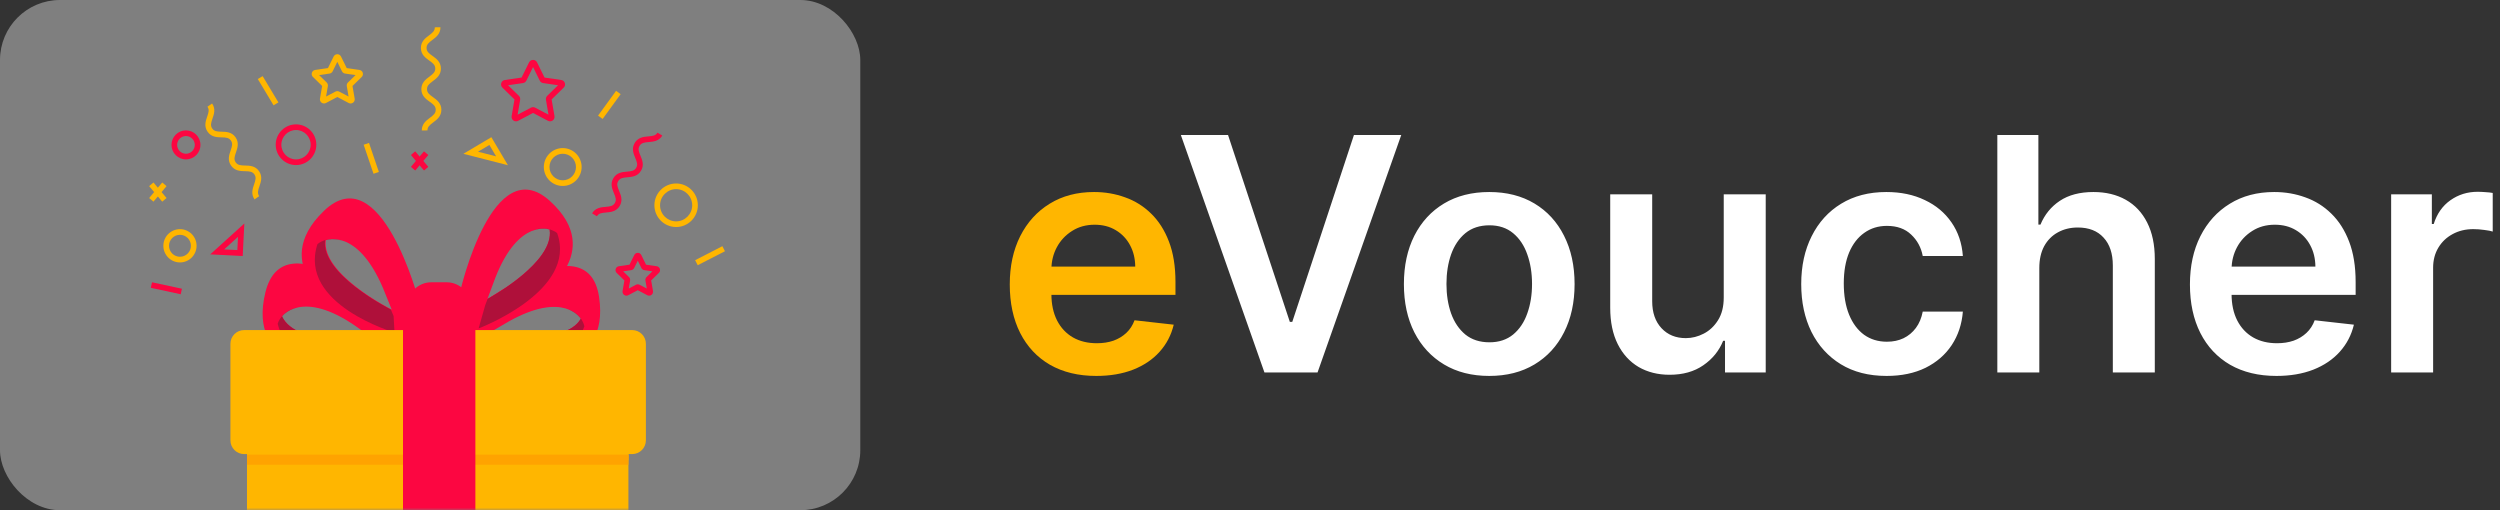 <svg width="490" height="100" viewBox="0 0 490 100" fill="none" xmlns="http://www.w3.org/2000/svg">
<rect x="0" y="0" width="490" height="100" fill="#333333" stroke="none"/>
<path d="M214.869 73.682C211.369 73.682 208.347 72.954 205.801 71.5C203.271 70.03 201.324 67.954 199.96 65.273C198.597 62.576 197.915 59.401 197.915 55.75C197.915 52.159 198.597 49.008 199.96 46.295C201.339 43.568 203.263 41.447 205.733 39.932C208.203 38.401 211.104 37.636 214.438 37.636C216.589 37.636 218.619 37.985 220.528 38.682C222.453 39.364 224.15 40.424 225.619 41.864C227.104 43.303 228.271 45.136 229.119 47.364C229.968 49.576 230.392 52.212 230.392 55.273V57.795H201.778V52.25H222.506C222.491 50.674 222.15 49.273 221.483 48.045C220.816 46.803 219.884 45.826 218.688 45.114C217.506 44.401 216.127 44.045 214.551 44.045C212.869 44.045 211.392 44.455 210.119 45.273C208.847 46.076 207.854 47.136 207.142 48.455C206.445 49.758 206.089 51.189 206.074 52.75V57.591C206.074 59.621 206.445 61.364 207.188 62.818C207.93 64.258 208.968 65.364 210.301 66.136C211.634 66.894 213.195 67.273 214.983 67.273C216.18 67.273 217.263 67.106 218.233 66.773C219.203 66.424 220.044 65.917 220.756 65.25C221.468 64.583 222.006 63.758 222.369 62.773L230.051 63.636C229.566 65.667 228.642 67.439 227.278 68.954C225.93 70.454 224.203 71.621 222.097 72.454C219.991 73.273 217.581 73.682 214.869 73.682Z" fill="#FFB600"/>
<path d="M240.693 26.454L252.807 63.091H253.284L265.375 26.454H274.648L258.239 73H247.83L231.443 26.454H240.693ZM291.892 73.682C288.483 73.682 285.528 72.932 283.028 71.432C280.528 69.932 278.589 67.833 277.21 65.136C275.847 62.439 275.165 59.288 275.165 55.682C275.165 52.076 275.847 48.917 277.21 46.205C278.589 43.492 280.528 41.386 283.028 39.886C285.528 38.386 288.483 37.636 291.892 37.636C295.301 37.636 298.256 38.386 300.756 39.886C303.256 41.386 305.188 43.492 306.551 46.205C307.93 48.917 308.619 52.076 308.619 55.682C308.619 59.288 307.93 62.439 306.551 65.136C305.188 67.833 303.256 69.932 300.756 71.432C298.256 72.932 295.301 73.682 291.892 73.682ZM291.938 67.091C293.786 67.091 295.331 66.583 296.574 65.568C297.816 64.538 298.741 63.159 299.347 61.432C299.968 59.705 300.278 57.78 300.278 55.659C300.278 53.523 299.968 51.591 299.347 49.864C298.741 48.121 297.816 46.735 296.574 45.705C295.331 44.674 293.786 44.159 291.938 44.159C290.044 44.159 288.468 44.674 287.21 45.705C285.968 46.735 285.036 48.121 284.415 49.864C283.809 51.591 283.506 53.523 283.506 55.659C283.506 57.78 283.809 59.705 284.415 61.432C285.036 63.159 285.968 64.538 287.21 65.568C288.468 66.583 290.044 67.091 291.938 67.091ZM337.852 58.318V38.091H346.08V73H338.102V66.796H337.739C336.951 68.75 335.655 70.349 333.852 71.591C332.064 72.833 329.86 73.454 327.239 73.454C324.951 73.454 322.928 72.947 321.17 71.932C319.428 70.901 318.064 69.409 317.08 67.454C316.095 65.485 315.602 63.106 315.602 60.318V38.091H323.83V59.045C323.83 61.258 324.436 63.015 325.648 64.318C326.86 65.621 328.451 66.273 330.42 66.273C331.633 66.273 332.807 65.977 333.943 65.386C335.08 64.796 336.011 63.917 336.739 62.75C337.481 61.568 337.852 60.091 337.852 58.318ZM369.767 73.682C366.282 73.682 363.29 72.917 360.79 71.386C358.305 69.856 356.388 67.742 355.04 65.046C353.706 62.333 353.04 59.212 353.04 55.682C353.04 52.136 353.722 49.008 355.085 46.295C356.449 43.568 358.373 41.447 360.858 39.932C363.358 38.401 366.313 37.636 369.722 37.636C372.555 37.636 375.063 38.159 377.244 39.205C379.441 40.235 381.191 41.697 382.494 43.591C383.797 45.47 384.54 47.667 384.722 50.182H376.858C376.54 48.5 375.782 47.099 374.585 45.977C373.403 44.841 371.82 44.273 369.835 44.273C368.153 44.273 366.676 44.727 365.403 45.636C364.131 46.53 363.138 47.818 362.426 49.5C361.729 51.182 361.381 53.197 361.381 55.545C361.381 57.924 361.729 59.97 362.426 61.682C363.123 63.379 364.1 64.689 365.358 65.614C366.631 66.523 368.123 66.977 369.835 66.977C371.047 66.977 372.131 66.75 373.085 66.296C374.055 65.826 374.866 65.151 375.517 64.273C376.169 63.394 376.616 62.326 376.858 61.068H384.722C384.525 63.538 383.797 65.727 382.54 67.636C381.282 69.53 379.57 71.015 377.403 72.091C375.237 73.151 372.691 73.682 369.767 73.682ZM399.705 52.545V73H391.477V26.454H399.523V44.023H399.932C400.75 42.053 402.015 40.5 403.727 39.364C405.455 38.212 407.652 37.636 410.318 37.636C412.742 37.636 414.856 38.144 416.659 39.159C418.462 40.174 419.856 41.659 420.841 43.614C421.841 45.568 422.341 47.955 422.341 50.773V73H414.114V52.045C414.114 49.697 413.508 47.871 412.295 46.568C411.098 45.25 409.417 44.591 407.25 44.591C405.795 44.591 404.492 44.909 403.341 45.545C402.205 46.167 401.311 47.068 400.659 48.25C400.023 49.432 399.705 50.864 399.705 52.545ZM446.182 73.682C442.682 73.682 439.659 72.954 437.114 71.5C434.583 70.03 432.636 67.954 431.273 65.273C429.909 62.576 429.227 59.401 429.227 55.75C429.227 52.159 429.909 49.008 431.273 46.295C432.652 43.568 434.576 41.447 437.045 39.932C439.515 38.401 442.417 37.636 445.75 37.636C447.902 37.636 449.932 37.985 451.841 38.682C453.765 39.364 455.462 40.424 456.932 41.864C458.417 43.303 459.583 45.136 460.432 47.364C461.28 49.576 461.705 52.212 461.705 55.273V57.795H433.091V52.25H453.818C453.803 50.674 453.462 49.273 452.795 48.045C452.129 46.803 451.197 45.826 450 45.114C448.818 44.401 447.439 44.045 445.864 44.045C444.182 44.045 442.705 44.455 441.432 45.273C440.159 46.076 439.167 47.136 438.455 48.455C437.758 49.758 437.402 51.189 437.386 52.75V57.591C437.386 59.621 437.758 61.364 438.5 62.818C439.242 64.258 440.28 65.364 441.614 66.136C442.947 66.894 444.508 67.273 446.295 67.273C447.492 67.273 448.576 67.106 449.545 66.773C450.515 66.424 451.356 65.917 452.068 65.25C452.78 64.583 453.318 63.758 453.682 62.773L461.364 63.636C460.879 65.667 459.955 67.439 458.591 68.954C457.242 70.454 455.515 71.621 453.409 72.454C451.303 73.273 448.894 73.682 446.182 73.682ZM468.665 73V38.091H476.642V43.909H477.006C477.642 41.894 478.733 40.341 480.278 39.25C481.839 38.144 483.619 37.591 485.619 37.591C486.074 37.591 486.581 37.614 487.142 37.659C487.718 37.689 488.195 37.742 488.574 37.818V45.386C488.225 45.265 487.672 45.159 486.915 45.068C486.172 44.962 485.453 44.909 484.756 44.909C483.256 44.909 481.907 45.235 480.71 45.886C479.528 46.523 478.597 47.409 477.915 48.545C477.233 49.682 476.892 50.992 476.892 52.477V73H468.665Z" fill="white"/>
<rect width="168.617" height="100" rx="11.76" fill="#DDDDDD" fill-opacity="0.45"/>
<mask id="mask0_40_2" style="mask-type:luminance" maskUnits="userSpaceOnUse" x="25" y="0" width="119" height="100">
<path d="M143.977 0H25.029V100H143.977V0Z" fill="white"/>
</mask>
<g mask="url(#mask0_40_2)">
<path d="M78.988 88.948H48.573V90.178H78.988V88.948Z" fill="#FFA300"/>
<path d="M123.178 88.948H93.173V90.178H123.178V88.948Z" fill="#FFA300"/>
<path d="M95.543 58.592C95.649 58.303 96.987 54.693 97.093 54.419C101.68 42.719 107.724 44.986 107.724 44.986C108.753 51.487 95.543 58.592 95.543 58.592ZM107.801 39.407C96.608 29.219 90.234 56.962 90.234 56.962L90.686 63.6C98.003 63.374 105.605 58.109 105.605 58.109C105.605 58.109 118.993 49.594 107.801 39.407Z" fill="#FC0641"/>
<path d="M95.811 65.29C96.076 65.132 99.392 63.186 99.648 63.042C110.587 56.89 113.835 62.478 113.835 62.478C110.527 68.164 95.811 65.29 95.811 65.29ZM117.418 58.206C115.183 43.22 92.731 60.661 92.731 60.661L88.889 66.087C94.697 70.552 103.908 71.296 103.908 71.296C103.908 71.296 119.651 73.192 117.418 58.206Z" fill="#FC0641"/>
<path d="M55.281 62.016C55.281 62.016 59.137 56.605 69.75 63.946C69.999 64.118 73.207 66.428 73.465 66.613C73.465 66.613 58.126 68.153 55.281 62.016ZM77.058 62.169C77.058 62.169 55.73 42.172 52.019 57.301C48.309 72.43 64.605 71.99 64.605 71.99C64.605 71.99 74.061 71.676 80.431 67.659L77.058 62.169Z" fill="#FC0641"/>
<path d="M63.851 47.087C63.851 47.087 69.992 44.571 75.065 56.453C75.184 56.731 76.67 60.399 76.788 60.694C76.788 60.694 62.993 53.8 63.851 47.087ZM63.465 41.356C52.276 52.172 66.296 60.508 66.296 60.508C66.296 60.508 74.462 65.296 81.99 65.302L82.057 58.855C82.057 58.855 74.653 30.541 63.465 41.356Z" fill="#FC0641"/>
<path d="M111.212 60.571C113.114 61.241 113.835 62.478 113.835 62.478C110.622 68.001 96.651 65.448 95.848 65.297L95.828 65.309C95.464 65.533 95.075 65.737 94.689 65.965L90.826 68.664C90.826 68.664 110.546 75.348 114.538 63.945C114.538 63.945 114.079 61.454 111.212 60.571Z" fill="#AF103A"/>
<path d="M118.737 139.934H52.845C50.407 139.934 48.411 137.934 48.411 135.491V69.458C48.411 67.016 50.407 65.016 52.845 65.016H118.737C121.174 65.016 123.169 67.016 123.169 69.458V135.491C123.169 137.934 121.174 139.934 118.737 139.934Z" fill="#FFB600"/>
<path d="M74.549 67.411C74.175 67.141 73.797 66.896 73.445 66.632L73.426 66.617C72.591 66.695 58.044 67.977 55.281 62.015C55.281 62.015 56.147 60.801 58.187 60.304C55.132 60.92 54.422 63.45 54.422 63.45C57.424 75.505 76.424 70.045 76.424 70.045L74.549 67.411Z" fill="#AF103A"/>
<path d="M109.195 45.676C109.195 45.676 107.249 44.021 104.45 45.187C106.366 44.478 107.724 44.986 107.724 44.986C108.724 51.3 96.291 58.183 95.575 58.574L95.568 58.596C95.427 59.001 95.255 59.406 95.099 59.827L93.813 64.367C93.813 64.367 113.304 57.037 109.195 45.676Z" fill="#AF103A"/>
<path d="M77.145 61.949C76.972 61.521 76.782 61.111 76.626 60.7L76.617 60.677C75.869 60.297 62.882 53.607 63.715 47.088C63.715 47.088 65.094 46.524 67.084 47.193C64.173 46.082 62.224 47.843 62.224 47.843C58.351 59.646 77.33 65.178 77.33 65.178L77.145 61.949Z" fill="#AF103A"/>
<path d="M87.548 67.841H84.529C81.931 67.841 79.807 65.711 79.807 63.109V60.058C79.807 57.456 81.931 55.326 84.529 55.326H87.548C90.145 55.326 92.271 57.456 92.271 60.058V63.109C92.271 65.711 90.145 67.841 87.548 67.841Z" fill="#FC0641"/>
<path d="M123.169 89.109H48.411V91.089H123.169V89.109Z" fill="#FFA300"/>
<path d="M123.904 89.002H47.855C46.368 89.002 45.163 87.795 45.163 86.305V67.391C45.163 65.901 46.368 64.694 47.855 64.694H123.904C125.391 64.694 126.596 65.901 126.596 67.391V86.305C126.596 87.795 125.391 89.002 123.904 89.002Z" fill="#FFB600"/>
<path d="M93.173 64.1H78.988V140.612H93.173V64.1Z" fill="#FC0641"/>
<path d="M58.019 25.485C56.434 25.485 55.145 26.776 55.145 28.364C55.145 29.953 56.434 31.244 58.019 31.244C59.603 31.244 60.892 29.953 60.892 28.364C60.892 26.776 59.603 25.485 58.019 25.485ZM58.019 32.354C55.823 32.354 54.038 30.564 54.038 28.364C54.038 26.164 55.823 24.375 58.019 24.375C60.213 24.375 62 26.164 62 28.364C62 30.564 60.213 32.354 58.019 32.354Z" fill="#FC0641"/>
<path d="M104.478 20.998C104.618 20.998 104.758 21.032 104.885 21.099L107.506 22.48L107.006 19.555C106.957 19.271 107.051 18.98 107.257 18.779L109.377 16.709L106.447 16.281C106.162 16.24 105.917 16.061 105.789 15.802L104.478 13.141L103.168 15.802C103.041 16.061 102.794 16.24 102.509 16.281L99.579 16.709L101.7 18.779C101.907 18.98 102 19.271 101.951 19.555L101.451 22.48L104.071 21.099C104.199 21.032 104.339 20.998 104.478 20.998ZM101.141 23.785C100.96 23.785 100.781 23.728 100.628 23.616C100.356 23.418 100.223 23.09 100.28 22.758L100.839 19.489L98.468 17.173C98.228 16.939 98.143 16.593 98.247 16.274C98.351 15.954 98.621 15.726 98.954 15.677L102.229 15.2L103.694 12.225C103.843 11.925 104.144 11.737 104.478 11.737C104.814 11.737 105.115 11.925 105.263 12.226L106.728 15.2L110.004 15.677C110.336 15.726 110.607 15.954 110.711 16.274C110.813 16.593 110.729 16.939 110.488 17.173L108.119 19.489L108.678 22.758C108.735 23.09 108.602 23.418 108.33 23.616C108.058 23.814 107.705 23.839 107.408 23.683L104.478 22.138L101.548 23.683C101.419 23.751 101.28 23.785 101.141 23.785Z" fill="#FC0641"/>
<path d="M82.674 25.575C82.661 24.283 83.548 23.621 84.26 23.09C84.972 22.558 85.408 22.198 85.4 21.506C85.392 20.814 84.949 20.464 84.226 19.949C83.502 19.433 82.601 18.79 82.586 17.499C82.572 16.206 83.459 15.544 84.172 15.012C84.883 14.482 85.32 14.122 85.312 13.429C85.304 12.738 84.861 12.387 84.138 11.873C83.413 11.356 82.513 10.714 82.498 9.422C82.484 8.13 83.371 7.468 84.084 6.937C84.795 6.406 85.231 6.046 85.223 5.353L86.332 5.341C86.345 6.634 85.458 7.296 84.746 7.828C84.034 8.358 83.598 8.718 83.606 9.41C83.614 10.102 84.057 10.453 84.78 10.967C85.504 11.483 86.405 12.126 86.42 13.417C86.433 14.71 85.547 15.372 84.834 15.903C84.123 16.434 83.686 16.794 83.694 17.487C83.702 18.178 84.145 18.529 84.868 19.043C85.593 19.56 86.493 20.202 86.508 21.494C86.521 22.786 85.635 23.448 84.922 23.979C84.211 24.511 83.775 24.871 83.782 25.562L82.674 25.575Z" fill="#FFB600"/>
<path d="M116.993 42.391L116.046 41.815C116.715 40.711 117.818 40.618 118.703 40.544C119.587 40.47 120.146 40.395 120.505 39.803C120.863 39.211 120.672 38.679 120.329 37.859C119.986 37.037 119.559 36.014 120.228 34.911C120.898 33.805 122 33.714 122.886 33.64C123.769 33.566 124.329 33.489 124.687 32.899C125.045 32.307 124.853 31.774 124.511 30.955C124.168 30.133 123.742 29.111 124.411 28.006C125.08 26.902 126.182 26.809 127.067 26.735C127.951 26.662 128.511 26.587 128.869 25.995L129.816 26.571C129.147 27.676 128.046 27.768 127.159 27.842C126.276 27.916 125.716 27.992 125.358 28.582C124.999 29.174 125.191 29.707 125.533 30.526C125.876 31.348 126.303 32.37 125.633 33.475C124.964 34.579 123.863 34.672 122.977 34.746C122.093 34.82 121.534 34.895 121.175 35.487C120.818 36.077 121.009 36.61 121.35 37.431C121.693 38.252 122.121 39.274 121.452 40.379C120.783 41.483 119.68 41.576 118.795 41.65C117.911 41.724 117.351 41.799 116.993 42.391Z" fill="#FC0641"/>
<path d="M125.004 55.725C125.126 55.725 125.249 55.754 125.36 55.813L126.776 56.559L126.505 54.979C126.463 54.73 126.545 54.475 126.727 54.299L127.872 53.18L126.289 52.95C126.039 52.914 125.823 52.757 125.712 52.529L125.004 51.092L124.296 52.529C124.184 52.757 123.969 52.914 123.718 52.95L122.137 53.18L123.281 54.299C123.462 54.475 123.545 54.73 123.502 54.979L123.231 56.559L124.647 55.813C124.759 55.754 124.881 55.725 125.004 55.725ZM122.779 57.952C122.621 57.952 122.463 57.902 122.329 57.804C122.091 57.631 121.974 57.343 122.023 57.051L122.38 54.968L120.87 53.494C120.658 53.287 120.585 52.986 120.675 52.705C120.766 52.424 121.004 52.224 121.295 52.181L123.382 51.877L124.316 49.982C124.446 49.717 124.709 49.553 125.004 49.553C125.298 49.553 125.562 49.717 125.693 49.981V49.982L126.625 51.877L128.712 52.181C129.005 52.224 129.241 52.424 129.333 52.705C129.424 52.986 129.349 53.287 129.139 53.494L127.628 54.968L127.984 57.051C128.035 57.343 127.917 57.631 127.68 57.804C127.44 57.977 127.131 58 126.87 57.862L125.004 56.879L123.137 57.862C123.023 57.923 122.901 57.952 122.779 57.952Z" fill="#FC0641"/>
<path d="M49.888 39.081C49.151 38.02 49.514 36.973 49.805 36.132C50.096 35.293 50.255 34.749 49.861 34.181C49.467 33.613 48.903 33.572 48.017 33.553C47.128 33.534 46.022 33.51 45.287 32.45C44.55 31.388 44.914 30.341 45.205 29.5C45.496 28.661 45.654 28.117 45.26 27.549C44.867 26.981 44.303 26.941 43.416 26.922C42.528 26.902 41.422 26.879 40.686 25.818C39.951 24.756 40.313 23.71 40.605 22.869C40.896 22.029 41.055 21.486 40.66 20.918L41.57 20.284C42.306 21.345 41.942 22.392 41.651 23.233C41.36 24.072 41.202 24.616 41.596 25.183C41.989 25.752 42.553 25.792 43.44 25.812C44.328 25.831 45.434 25.854 46.17 26.916C46.907 27.976 46.543 29.023 46.252 29.864C45.961 30.704 45.803 31.248 46.196 31.815C46.59 32.383 47.154 32.424 48.041 32.444C48.928 32.463 50.035 32.486 50.77 33.547C51.506 34.608 51.144 35.655 50.853 36.496C50.562 37.336 50.403 37.88 50.797 38.447L49.888 39.081Z" fill="#FFB600"/>
<path d="M132.521 37.072C130.784 37.072 129.371 38.489 129.371 40.23C129.371 41.971 130.784 43.387 132.521 43.387C134.257 43.387 135.671 41.971 135.671 40.23C135.671 38.489 134.257 37.072 132.521 37.072ZM132.521 44.497C130.173 44.497 128.263 42.583 128.263 40.23C128.263 37.877 130.173 35.962 132.521 35.962C134.869 35.962 136.779 37.877 136.779 40.23C136.779 42.583 134.869 44.497 132.521 44.497Z" fill="#FFB600"/>
<path d="M110.295 30.134C108.863 30.134 107.698 31.301 107.698 32.736C107.698 34.171 108.863 35.338 110.295 35.338C111.726 35.338 112.891 34.171 112.891 32.736C112.891 31.301 111.726 30.134 110.295 30.134ZM110.295 36.448C108.253 36.448 106.591 34.784 106.591 32.736C106.591 30.689 108.253 29.024 110.295 29.024C112.338 29.024 114 30.689 114 32.736C114 34.784 112.338 36.448 110.295 36.448Z" fill="#FFB600"/>
<path d="M35.274 46.023C34.09 46.023 33.126 46.988 33.126 48.174C33.126 49.361 34.09 50.325 35.274 50.325C36.456 50.325 37.42 49.361 37.42 48.174C37.42 46.988 36.456 46.023 35.274 46.023ZM35.274 51.437C33.479 51.437 32.019 49.973 32.019 48.174C32.019 46.377 33.479 44.914 35.274 44.914C37.068 44.914 38.528 46.377 38.528 48.174C38.528 49.973 37.068 51.437 35.274 51.437Z" fill="#FFB600"/>
<path d="M83.104 33.421L80.54 30.378L81.385 29.661L83.951 32.704L83.104 33.421Z" fill="#FC0641"/>
<path d="M81.385 33.421L80.54 32.704L83.104 29.661L83.951 30.378L81.385 33.421Z" fill="#FC0641"/>
<path d="M118.116 23.314L117.221 22.66L120.753 17.803L121.648 18.456L118.116 23.314Z" fill="#FFB600"/>
<path d="M43.935 48.882L46.519 49.013L46.649 46.423L43.935 48.882ZM47.57 50.178L41.208 49.857L47.891 43.802L47.57 50.178Z" fill="#FC0641"/>
<path d="M36.45 26.664C35.496 26.664 34.719 27.442 34.719 28.4C34.719 29.356 35.496 30.134 36.45 30.134C37.405 30.134 38.181 29.356 38.181 28.4C38.181 27.442 37.405 26.664 36.45 26.664ZM36.45 31.244C34.885 31.244 33.612 29.969 33.612 28.4C33.612 26.831 34.885 25.554 36.45 25.554C38.016 25.554 39.289 26.831 39.289 28.4C39.289 29.969 38.016 31.244 36.45 31.244Z" fill="#FC0641"/>
<path d="M73.208 34.059L71.277 28.369L72.326 28.012L74.257 33.701L73.208 34.059Z" fill="#FFB600"/>
<path d="M62.548 14.717L64.029 16.164C64.219 16.349 64.304 16.617 64.26 16.878L63.91 18.92L65.74 17.956C65.976 17.833 66.255 17.833 66.49 17.956L68.32 18.92L67.971 16.878C67.925 16.617 68.012 16.349 68.202 16.164L69.683 14.717L67.637 14.42C67.374 14.381 67.147 14.216 67.03 13.979L66.115 12.12L65.2 13.979C65.083 14.216 64.856 14.381 64.594 14.42L62.548 14.717ZM68.724 20.283C68.596 20.283 68.468 20.253 68.348 20.19L66.115 19.013L63.882 20.19C63.608 20.334 63.285 20.31 63.035 20.128C62.785 19.946 62.663 19.644 62.715 19.34L63.141 16.848L61.334 15.083C61.113 14.867 61.036 14.55 61.131 14.256C61.227 13.962 61.475 13.752 61.78 13.708L64.278 13.344L65.394 11.076C65.53 10.799 65.807 10.627 66.115 10.627C66.424 10.627 66.701 10.799 66.837 11.076L67.953 13.344L70.451 13.708C70.755 13.752 71.004 13.962 71.1 14.256C71.195 14.55 71.118 14.867 70.897 15.083L69.09 16.848L69.516 19.34C69.568 19.644 69.446 19.946 69.196 20.128C69.055 20.231 68.89 20.283 68.724 20.283Z" fill="#FFB600"/>
<path d="M31.798 39.527L29.232 36.484L30.079 35.768L32.643 38.811L31.798 39.527Z" fill="#FFB600"/>
<path d="M30.079 39.527L29.232 38.811L31.798 35.768L32.643 36.484L30.079 39.527Z" fill="#FFB600"/>
<path d="M35.422 57.675L29.56 56.412L29.793 55.328L35.656 56.589L35.422 57.675Z" fill="#FC0641"/>
<path d="M136.753 51.982L136.247 50.995L141.583 48.253L142.089 49.241L136.753 51.982Z" fill="#FFB600"/>
<path d="M93.692 29.734L97.237 30.644L95.918 28.413L93.692 29.734ZM99.554 32.385L90.827 30.145L96.307 26.892L99.554 32.385Z" fill="#FFB600"/>
<path d="M53.62 20.643L50.529 15.494L51.478 14.922L54.569 20.072L53.62 20.643Z" fill="#FFB600"/>
</g>
</svg>
